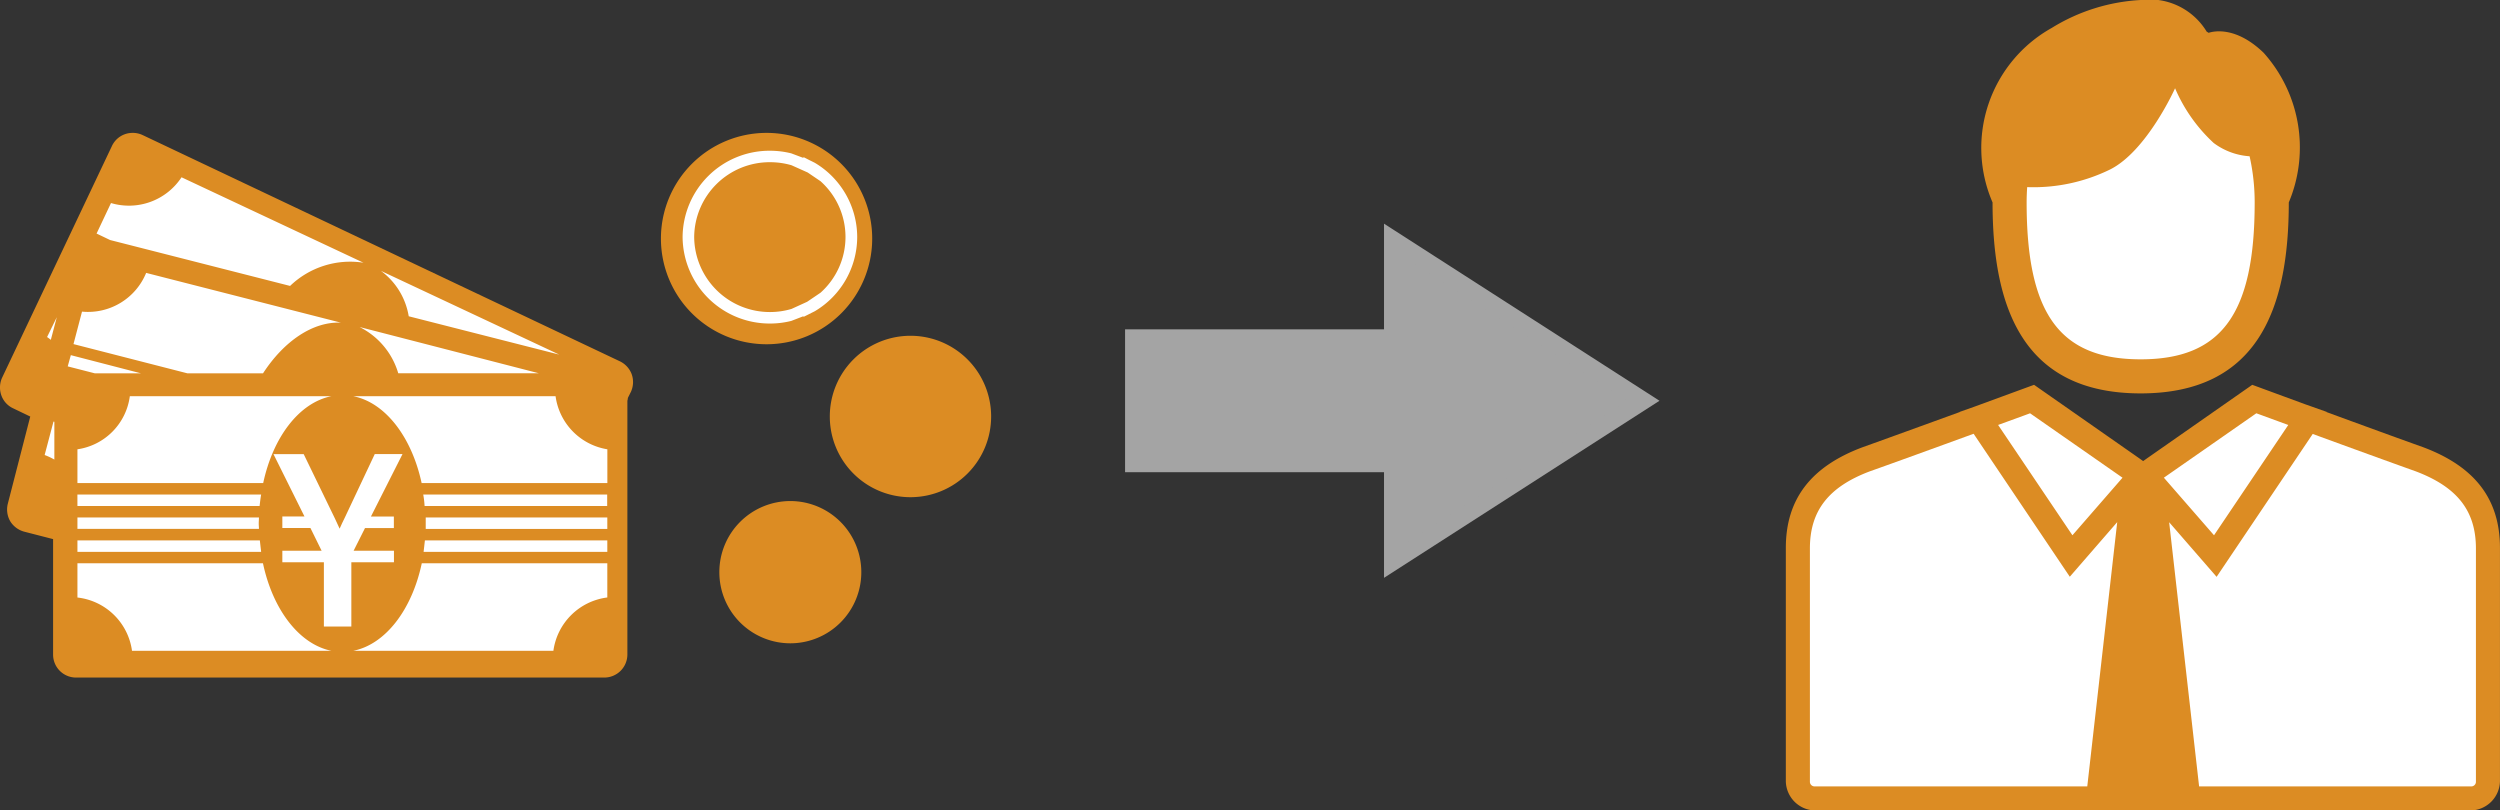 <svg xmlns="http://www.w3.org/2000/svg" width="139.991" height="45.383" viewBox="0 0 139.991 45.383"><rect x="0" y="0" width="139.991" height="45.383" fill="#333333" stroke="none"/><g transform="translate(-293 -5787)"><g transform="translate(292.5 5824.941)"><path d="M44.755-9.884A3.978,3.978,0,0,1,48.73-5.9a3.978,3.978,0,0,1-3.974,3.982A3.978,3.978,0,0,1,40.781-5.9,3.978,3.978,0,0,1,44.755-9.884Zm6.728-9.255A4.517,4.517,0,0,1,56-14.622,4.517,4.517,0,0,1,51.483-10.1a4.517,4.517,0,0,1-4.517-4.517A4.517,4.517,0,0,1,51.483-19.139ZM43.425-30.5a5.916,5.916,0,0,1,5.915,5.918,5.916,5.916,0,0,1-5.915,5.918,5.916,5.916,0,0,1-5.915-5.918A5.916,5.916,0,0,1,43.425-30.5Zm-35.5,0a1.292,1.292,0,0,1,.561.122L35.205-17.712a1.315,1.315,0,0,1,.67.731,1.317,1.317,0,0,1-.049.987l-.171.341v.049l-.024.11v14.2A1.293,1.293,0,0,1,34.34,0H4.765A1.285,1.285,0,0,1,3.473-1.292V-7.753L1.865-8.167a1.322,1.322,0,0,1-.792-.585A1.321,1.321,0,0,1,.939-9.74l1.255-4.876-.963-.463a1.257,1.257,0,0,1-.658-.731A1.322,1.322,0,0,1,.622-16.8L6.763-29.756A1.273,1.273,0,0,1,7.921-30.5Z" fill="#dc8c23" fill-rule="evenodd"/><path d="M24.118-6.4H34.507v1.915A3.487,3.487,0,0,0,31.488-1.5h-11.2C22.089-1.864,23.568-3.8,24.118-6.4ZM4.836-6.4H15.225c.55,2.594,2.029,4.534,3.826,4.9H7.892A3.477,3.477,0,0,0,4.836-4.482ZM24.293-7.681H34.507v.642H24.22C24.244-7.245,24.269-7.463,24.293-7.681Zm-19.457,0H15.05c.024.218.049.436.073.642H4.836Zm19.5-1.283H34.507v.642H24.339v-.642Zm-19.5,0H15c0,.109-.012.218-.012.339,0,.1.012.206.012.3H4.836ZM24.2-10.248h10.3v.642H24.276A5.41,5.41,0,0,0,24.2-10.248Zm-19.366,0H15.123c-.037.206-.061.424-.086.642H4.836ZM3.495-14.335l.049.012v2.116A3.7,3.7,0,0,0,3-12.462Zm16.8-1.419H31.61a3.487,3.487,0,0,0,2.9,2.972v1.892h-10.4C23.555-13.461,22.089-15.389,20.292-15.753Zm-12.522,0H19.051c-1.8.364-3.263,2.292-3.813,4.864H4.836v-1.892A3.461,3.461,0,0,0,7.77-15.753Zm-3.307-2.3L8.39-17.037H5.805l-1.513-.388Zm16.187-1.571,10.015,2.584H22.8A4.216,4.216,0,0,0,20.649-19.621ZM3.68-20.178l-.334,1.267a2.373,2.373,0,0,0-.21-.157Zm5-2.483,10.911,2.788c-1.564-.073-3.189,1.03-4.362,2.836h-4.24L4.615-18.673l.477-1.818A3.517,3.517,0,0,0,8.684-22.66Zm13.138-.118,10,4.695-8.431-2.147A3.951,3.951,0,0,0,21.822-22.779ZM10.665-28.014,20.853-23.23a4.853,4.853,0,0,0-4.109,1.3L6.666-24.5l-.758-.363.807-1.708A3.523,3.523,0,0,0,10.665-28.014Zm32.956-.844a4.226,4.226,0,0,0-4.249,4.19,4.236,4.236,0,0,0,4.249,4.2,4.224,4.224,0,0,0,1.2-.174l.876-.4.748-.507a4.188,4.188,0,0,0,1.4-3.123,4.188,4.188,0,0,0-1.4-3.123l-.718-.487-.905-.406A4.278,4.278,0,0,0,43.621-28.858Zm0-.642a4.891,4.891,0,0,1,1.189.147l.68.256v-.049l.39.2.018.007v0l.227.114A4.846,4.846,0,0,1,48.5-24.67a4.846,4.846,0,0,1-2.374,4.157L45.9-20.4v.007l-.061.024-.347.174v-.04l-.68.263a4.819,4.819,0,0,1-1.189.148,4.878,4.878,0,0,1-4.9-4.844A4.868,4.868,0,0,1,43.621-29.5Z" fill="#fff" fill-rule="evenodd"/><path d="M15.814-12.511h1.692L19.248-8.92q.061.122.27.583.143-.328.281-.6l1.687-3.579H23.04L21.271-9.017h1.284v.644H20.94L20.3-7.1h2.26v.644H20.174v3.6H18.636v-3.6H16.31V-7.1h2.2l-.628-1.276H16.31v-.644h1.24Z" fill="#fff" fill-rule="evenodd"/></g><g transform="translate(76 -32.059)"><path d="M296,5844H280v-8h16Z" transform="translate(0 1.5)" fill="#a4a4a4"/><path transform="translate(280 5841)" fill="rgba(0,0,0,0)"/><path d="M-15-8h0L-1,1l-14,9Z" transform="translate(310 5840.5)" fill="#a4a4a4"/><path d="M-15.5-8.916-.075,1-15.5,10.916ZM-1.925,1-14.5-7.084V9.084Z" transform="translate(310 5840.5)" fill="#a4a4a4"/></g><g transform="translate(393 5837.5)"><path d="M13.9-28.952l5.883,4.11.225.161.228-.161,5.883-4.11s1.271.468,2.939,1.081l1.229.435-.008.011c1.938.712,4.1,1.5,5.425,1.973,2.881,1.084,4.285,2.9,4.285,5.634V-6.763A1.671,1.671,0,0,1,38.34-5.117H1.649A1.668,1.668,0,0,1,0-6.763V-19.817c0-2.73,1.4-4.551,4.282-5.634,1.326-.474,3.506-1.267,5.458-1.976l-.006-.008.792-.28ZM19.877-50.5a3.744,3.744,0,0,1,3.689,1.771c.036.022.072.042.108.067.27-.089,1.524-.385,3.083,1.12a7.944,7.944,0,0,1,1.407,8.378c0,5.905-1.7,10.693-8.294,10.693s-8.294-4.788-8.294-10.693a7.694,7.694,0,0,1,3.311-9.77A10.54,10.54,0,0,1,19.877-50.5Z" fill="#dc8c23" fill-rule="evenodd"/><path d="M29.656-25.643c2.026.742,4.37,1.594,5.757,2.089,2.338.88,3.382,2.216,3.382,4.327V-6.146a.262.262,0,0,1-.24.239H23.294L22.51-12.82,21.617-20.7l2.657,3.058Zm-18.988-.011,5.385,8.006,2.656-3.059-.893,7.884-.784,6.915H1.737A.262.262,0,0,1,1.5-6.147V-19.231c0-2.111,1.044-3.448,3.359-4.32C6.26-24.048,8.626-24.909,10.669-25.654Zm3.16-1.147,5.177,3.608L16.2-19.97l-4.161-6.177C12.762-26.41,13.388-26.637,13.828-26.8Zm12.67,0c.444.161,1.069.391,1.789.655L24.129-19.97l-2.808-3.224ZM21.948-45a8.964,8.964,0,0,0,2.162,3.063,3.766,3.766,0,0,0,2.011.744,11.792,11.792,0,0,1,.285,2.586c0,6.238-1.852,8.785-6.385,8.785s-6.385-2.547-6.385-8.785c0-.289.011-.575.031-.858a9.746,9.746,0,0,0,4.639-.986C20.372-41.481,21.948-45,21.948-45Z" transform="translate(-0.152 -0.557)" fill="#fff" fill-rule="evenodd"/></g></g></svg>